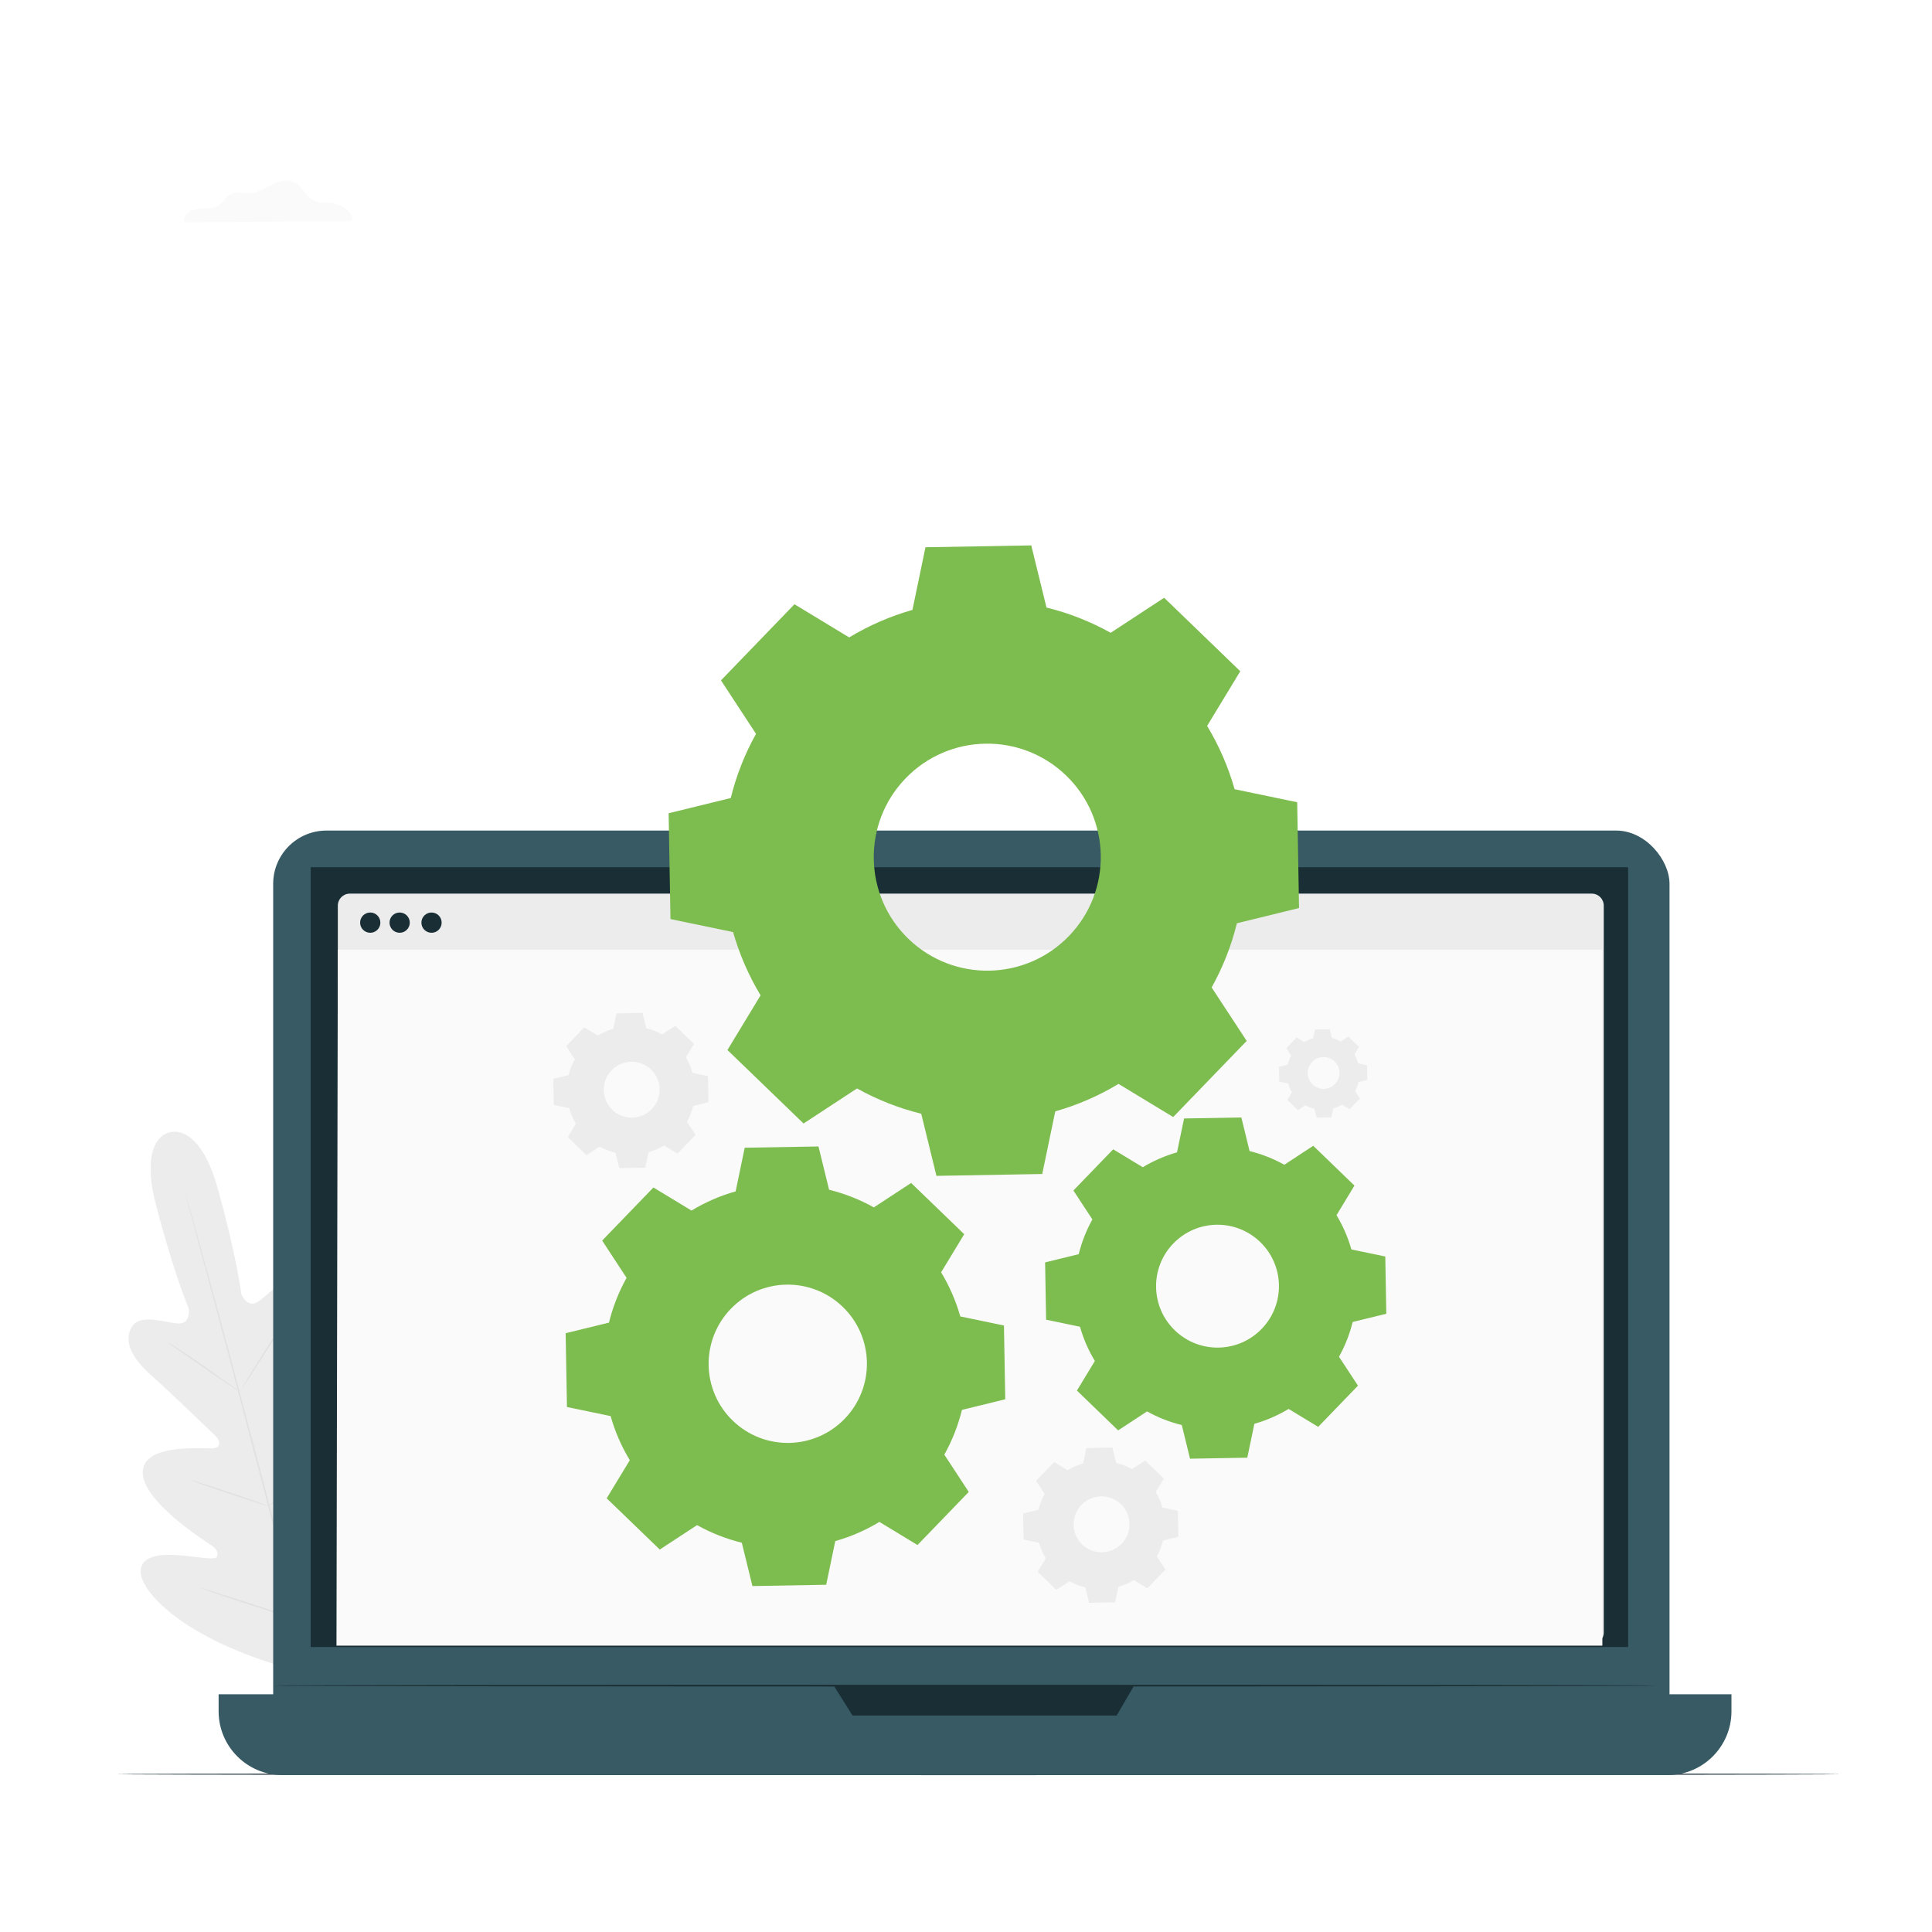 <svg viewBox="0 0 500 500" xmlns="http://www.w3.org/2000/svg" data-name="Layer 2" id="Layer_2">
  <defs>
    <style>
      .cls-1 {
        fill: #fff;
      }

      .cls-2 {
        fill: #fafafa;
      }

      .cls-3 {
        fill: #e1e1e1;
      }

      .cls-4 {
        fill: #7dbc4e;
      }

      .cls-5 {
        fill: #375a64;
      }

      .cls-6 {
        fill: #ececec;
      }

      .cls-7 {
        fill: #1a2e35;
      }
    </style>
  </defs>
  <g id="BACKGROUND">
    <rect height="500" width="500" class="cls-1"></rect>
    <path d="M91.12,57.13c.33-2.42-3.08-4.41-5.64-4.61-1.22-.1-2.49,.09-3.65-.32-2.51-.87-3.51-4.12-5.96-5.15-1.83-.77-3.94-.08-5.71,.81-1.77,.89-3.53,2.02-5.51,2.14-1.72,.11-3.6-.53-5.11,.31-1.12,.63-1.71,1.92-2.75,2.69-1.01,.75-2.34,.91-3.6,.97s-2.56,.08-3.71,.61c-1.15,.52-2.09,1.74-1.86,2.97l43.5-.43Z" class="cls-2"></path>
    <g>
      <path d="M43.86,293.06s-8.07,1.15-3.48,18.81c4.58,17.66,8.46,26.76,8.46,26.76,0,0,.62,4-2.61,3.89-3.23-.11-9.82-2.71-12.04,.77-2.3,3.62-.27,7.97,4.81,12.51,5.08,4.54,15.83,14.9,16.8,15.84,.95,.92,1.68,2.88-.53,3.16-2.21,.27-17.93-1.52-18.33,5.99-.41,7.51,15.81,17.83,17.57,19,1.75,1.16,2.03,2.08,1.64,3.09-.39,1.02-5.61-.09-10.11-.41-4.49-.33-9.76,.08-9.63,4.43,.13,4.35,8.66,15.32,33.48,23.43l11.75,3,8.65-8.57c17.4-19.47,19.27-33.25,17.19-37.07-2.07-3.83-6.83-1.54-10.55,1-3.72,2.54-7.68,6.12-8.53,5.43-.85-.68-1.06-1.61-.13-3.5,.93-1.89,9.77-18.96,5.65-25.25-4.12-6.29-16.81,3.16-18.86,4.03-2.05,.87-2.41-1.19-2.05-2.46,.37-1.3,4.47-15.66,6.58-22.13,2.11-6.48,1.69-11.26-2.12-13.23-3.67-1.9-8.07,3.66-10.8,5.37-2.73,1.72-4.21-2.05-4.21-2.05,0,0-1.22-9.81-6.13-27.39-4.9-17.58-12.63-14.4-12.63-14.4" class="cls-6"></path>
      <path d="M81.63,436.24c-3.55-12.92-9.48-36-14.67-55.78-5.19-19.78-9.9-37.68-13.39-50.62-1.75-6.46-3.16-11.69-4.14-15.32-.48-1.8-.86-3.2-1.12-4.17-.12-.47-.22-.83-.28-1.09-.06-.25-.08-.37-.08-.37,0,0,.05,.12,.12,.36,.08,.26,.18,.61,.32,1.08,.28,.96,.68,2.36,1.19,4.15,1.03,3.6,2.49,8.83,4.26,15.29,3.55,12.92,8.31,30.82,13.5,50.59,5.19,19.78,11.08,42.87,14.56,55.81" class="cls-3"></path>
      <path d="M43.26,347.31s.29,.13,.77,.41c.49,.28,1.18,.72,2.03,1.26,1.7,1.09,4,2.65,6.52,4.41,2.47,1.75,4.71,3.34,6.42,4.55,.77,.54,1.43,1,1.95,1.37,.46,.32,.71,.51,.7,.53s-.29-.12-.78-.41c-.49-.29-1.18-.72-2.02-1.27-1.69-1.1-3.97-2.69-6.48-4.46-2.48-1.73-4.73-3.3-6.45-4.5-.78-.54-1.43-.99-1.96-1.36-.46-.32-.71-.51-.69-.54Z" class="cls-3"></path>
      <path d="M62.62,359.26c-.09-.06,2.92-4.95,6.72-10.93,3.8-5.98,6.95-10.79,7.03-10.73,.09,.06-2.92,4.95-6.72,10.93-3.8,5.98-6.95,10.79-7.03,10.73Z" class="cls-3"></path>
      <path d="M69.22,389.99s.21-.24,.64-.62c.49-.43,1.1-.97,1.83-1.61,1.54-1.36,3.66-3.25,5.92-5.41,2.27-2.16,4.25-4.19,5.67-5.67,.67-.7,1.24-1.28,1.69-1.75,.4-.41,.63-.63,.65-.61,.02,.02-.17,.27-.54,.71-.37,.44-.91,1.07-1.6,1.84-1.38,1.53-3.34,3.59-5.61,5.76-2.27,2.17-4.42,4.03-6.01,5.34-.8,.65-1.45,1.17-1.91,1.52-.46,.35-.72,.53-.74,.51Z" class="cls-3"></path>
      <path d="M49.33,383.04s.29,.05,.81,.19c.59,.18,1.3,.4,2.15,.66,1.81,.57,4.31,1.39,7.05,2.31,2.75,.92,5.23,1.78,7.02,2.41,.83,.3,1.54,.56,2.11,.77,.5,.19,.77,.31,.76,.33,0,.02-.29-.05-.81-.19-.58-.18-1.3-.4-2.15-.66-1.81-.57-4.31-1.39-7.05-2.31-2.75-.92-5.23-1.78-7.02-2.41-.83-.3-1.54-.56-2.11-.77-.5-.19-.77-.31-.76-.33Z" class="cls-3"></path>
      <path d="M51.71,410.91s.37,.07,1.03,.26c.72,.22,1.65,.5,2.76,.83,2.33,.72,5.53,1.74,9.06,2.89,3.53,1.15,6.73,2.21,9.03,2.99,1.1,.38,2.01,.7,2.72,.95,.64,.23,.99,.37,.98,.4,0,.02-.37-.07-1.03-.26-.72-.22-1.65-.5-2.76-.83-2.33-.72-5.53-1.74-9.06-2.89-3.53-1.15-6.72-2.21-9.03-2.99-1.1-.38-2.01-.7-2.72-.95-.64-.23-.99-.37-.98-.4Z" class="cls-3"></path>
      <path d="M76.74,418.85s.27-.31,.79-.81c.58-.55,1.33-1.26,2.24-2.12,1.89-1.79,4.49-4.28,7.29-7.11,2.8-2.82,5.27-5.45,7.04-7.36,.85-.92,1.56-1.68,2.1-2.26,.5-.53,.78-.82,.8-.8,.02,.02-.23,.34-.69,.9-.46,.56-1.15,1.37-2.01,2.34-1.72,1.96-4.16,4.61-6.97,7.44-2.8,2.83-5.44,5.29-7.38,7.04-.97,.87-1.77,1.57-2.32,2.04-.56,.47-.87,.72-.89,.7Z" class="cls-3"></path>
    </g>
    <path d="M476.39,459.16c0,.14-99.92,.25-223.16,.25s-223.18-.11-223.18-.25,99.9-.25,223.18-.25,223.16,.11,223.16,.25Z" class="cls-7"></path>
    <g>
      <g>
        <rect ry="13.79" rx="13.79" height="238.97" width="361.37" y="214.95" x="70.7" class="cls-5"></rect>
        <path d="M56.58,438.48H448.1v4.41c0,9.1-7.39,16.5-16.5,16.5H73.08c-9.1,0-16.5-7.39-16.5-16.5v-4.41h0Z" class="cls-5"></path>
        <rect height="201.81" width="340.96" y="224.44" x="80.4" class="cls-7"></rect>
        <polygon points="215.77 436.24 220.63 443.97 288.99 443.97 293.5 436.24 215.77 436.24" class="cls-7"></polygon>
      </g>
      <g>
        <path d="M90.53,231.27H411.95c1.71,0,3.1,1.39,3.1,3.1v188.13c0,1.71-1.39,3.1-3.1,3.1H90.53c-1.71,0-3.1-1.39-3.1-3.1V234.37c0-1.71,1.39-3.1,3.1-3.1Z" class="cls-6"></path>
        <polygon points="414.69 425.89 87.08 425.89 87.43 245.79 414.69 245.79 414.69 425.89" class="cls-2"></polygon>
        <path d="M114.3,238.78c0,1.45-1.17,2.62-2.62,2.62s-2.62-1.17-2.62-2.62,1.17-2.62,2.62-2.62,2.62,1.17,2.62,2.62Z" class="cls-7"></path>
        <path d="M98.44,238.78c0,1.45-1.17,2.62-2.62,2.62s-2.62-1.17-2.62-2.62,1.17-2.62,2.62-2.62,2.62,1.17,2.62,2.62Z" class="cls-7"></path>
        <path d="M106.05,238.78c0,1.45-1.17,2.62-2.62,2.62s-2.62-1.17-2.62-2.62,1.17-2.62,2.62-2.62,2.62,1.17,2.62,2.62Z" class="cls-7"></path>
      </g>
      <path d="M428.97,436.24c0,.13-80.21,.23-179.13,.23s-179.14-.1-179.14-.23,80.19-.23,179.14-.23,179.13,.1,179.13,.23Z" class="cls-7"></path>
    </g>
    <path d="M219.77,164.96c5.18-3.13,10.69-5.5,16.37-7.12l3.37-16.21,27.38-.48,3.94,16.08c5.74,1.41,11.33,3.59,16.61,6.54l13.84-9.07,19.7,19.02-8.58,14.15c3.13,5.18,5.5,10.69,7.11,16.38l16.2,3.37,.48,27.38-16.08,3.94c-1.41,5.74-3.59,11.33-6.54,16.61l9.07,13.84-19.02,19.7-14.15-8.58c-5.18,3.13-10.69,5.5-16.37,7.11l-3.37,16.21-27.38,.48-3.94-16.08c-5.74-1.41-11.33-3.59-16.61-6.54l-13.84,9.07-19.7-19.02,8.58-14.15c-3.13-5.18-5.5-10.69-7.12-16.37l-16.2-3.37-.48-27.38,16.08-3.94c1.41-5.74,3.59-11.33,6.54-16.61l-9.07-13.84,19.02-19.7,14.15,8.58h0Zm14.6,36.47c-11.27,11.67-10.94,30.27,.73,41.54,11.67,11.27,30.27,10.94,41.54-.73,11.27-11.67,10.94-30.27-.73-41.54-11.67-11.27-30.27-10.94-41.54,.73Z" class="cls-4"></path>
    <path d="M295.75,302.08c2.8-1.69,5.78-2.98,8.86-3.85l1.83-8.77,14.82-.26,2.13,8.7c3.11,.77,6.13,1.94,8.99,3.54l7.49-4.91,10.66,10.3-4.64,7.66c1.69,2.8,2.98,5.79,3.85,8.86l8.77,1.83,.26,14.82-8.7,2.13c-.77,3.1-1.94,6.13-3.54,8.99l4.91,7.49-10.29,10.66-7.66-4.64c-2.8,1.69-5.79,2.98-8.86,3.85l-1.83,8.77-14.82,.26-2.13-8.7c-3.11-.77-6.13-1.94-8.99-3.54l-7.49,4.91-10.66-10.3,4.64-7.66c-1.69-2.8-2.98-5.79-3.85-8.86l-8.77-1.83-.26-14.82,8.7-2.13c.77-3.1,1.94-6.13,3.54-8.99l-4.91-7.49,10.29-10.66,7.66,4.64h0Zm7.9,19.74c-6.1,6.32-5.92,16.38,.4,22.48,6.32,6.1,16.38,5.92,22.48-.4,6.1-6.32,5.92-16.38-.4-22.48-6.32-6.1-16.38-5.92-22.48,.4Z" class="cls-4"></path>
    <path d="M178.96,313.29c3.61-2.18,7.45-3.84,11.42-4.96l2.35-11.3,19.09-.33,2.75,11.21c4,.99,7.9,2.5,11.58,4.56l9.65-6.32,13.74,13.26-5.98,9.86c2.18,3.61,3.84,7.45,4.96,11.42l11.3,2.35,.34,19.09-11.21,2.75c-.99,4-2.5,7.9-4.56,11.58l6.32,9.65-13.26,13.74-9.86-5.98c-3.61,2.18-7.45,3.84-11.42,4.96l-2.35,11.3-19.09,.34-2.75-11.21c-4-.99-7.9-2.5-11.58-4.56l-9.65,6.32-13.74-13.26,5.98-9.86c-2.18-3.61-3.84-7.45-4.96-11.42l-11.3-2.35-.34-19.09,11.21-2.75c.99-4,2.5-7.9,4.56-11.58l-6.32-9.65,13.26-13.74,9.87,5.98h0Zm10.18,25.43c-7.86,8.14-7.63,21.11,.51,28.96,8.14,7.86,21.11,7.63,28.96-.51,7.86-8.14,7.63-21.11-.51-28.96-8.14-7.86-21.1-7.63-28.96,.51Z" class="cls-4"></path>
    <path d="M337.54,269.71c.73-.44,1.5-.77,2.29-1l.47-2.27,3.83-.07,.55,2.25c.8,.2,1.59,.5,2.33,.92l1.94-1.27,2.76,2.66-1.2,1.98c.44,.73,.77,1.5,1,2.29l2.27,.47,.07,3.83-2.25,.55c-.2,.8-.5,1.59-.92,2.33l1.27,1.94-2.66,2.76-1.98-1.2c-.73,.44-1.5,.77-2.29,1l-.47,2.27-3.83,.07-.55-2.25c-.8-.2-1.59-.5-2.33-.92l-1.94,1.27-2.76-2.66,1.2-1.98c-.44-.73-.77-1.5-1-2.29l-2.27-.47-.07-3.83,2.25-.55c.2-.8,.5-1.59,.92-2.33l-1.27-1.94,2.66-2.76,1.98,1.2h0Zm2.04,5.11c-1.58,1.63-1.53,4.24,.1,5.82,1.63,1.58,4.24,1.53,5.82-.1,1.58-1.63,1.53-4.24-.1-5.82-1.63-1.58-4.24-1.53-5.82,.1Z" class="cls-6"></path>
    <path d="M154.69,268c1.27-.77,2.63-1.35,4.03-1.75l.83-3.99,6.74-.12,.97,3.96c1.41,.35,2.79,.88,4.09,1.61l3.41-2.23,4.85,4.68-2.11,3.48c.77,1.27,1.35,2.63,1.75,4.03l3.99,.83,.12,6.74-3.96,.97c-.35,1.41-.88,2.79-1.61,4.09l2.23,3.41-4.68,4.85-3.48-2.11c-1.27,.77-2.63,1.35-4.03,1.75l-.83,3.99-6.74,.12-.97-3.96c-1.41-.35-2.79-.88-4.09-1.61l-3.41,2.23-4.85-4.68,2.11-3.48c-.77-1.27-1.35-2.63-1.75-4.03l-3.99-.83-.12-6.74,3.96-.97c.35-1.41,.88-2.79,1.61-4.09l-2.23-3.41,4.68-4.85,3.48,2.11h0Zm3.59,8.98c-2.77,2.87-2.69,7.45,.18,10.23,2.87,2.77,7.45,2.69,10.23-.18,2.77-2.87,2.69-7.45-.18-10.23-2.87-2.77-7.45-2.69-10.23,.18Z" class="cls-6"></path>
    <path d="M276.29,380.49c1.27-.77,2.63-1.35,4.03-1.75l.83-3.99,6.74-.12,.97,3.96c1.41,.35,2.79,.88,4.09,1.61l3.41-2.23,4.85,4.68-2.11,3.48c.77,1.27,1.35,2.63,1.75,4.03l3.99,.83,.12,6.74-3.96,.97c-.35,1.41-.88,2.79-1.61,4.09l2.23,3.41-4.68,4.85-3.48-2.11c-1.27,.77-2.63,1.35-4.03,1.75l-.83,3.99-6.74,.12-.97-3.96c-1.41-.35-2.79-.88-4.09-1.61l-3.41,2.23-4.85-4.68,2.11-3.48c-.77-1.27-1.35-2.63-1.75-4.03l-3.99-.83-.12-6.74,3.96-.97c.35-1.41,.88-2.79,1.61-4.09l-2.23-3.41,4.68-4.85,3.48,2.11h0Zm3.59,8.98c-2.77,2.87-2.69,7.45,.18,10.23,2.87,2.77,7.45,2.69,10.23-.18,2.77-2.87,2.69-7.45-.18-10.23-2.87-2.77-7.45-2.69-10.23,.18Z" class="cls-6"></path>
  </g>
</svg>